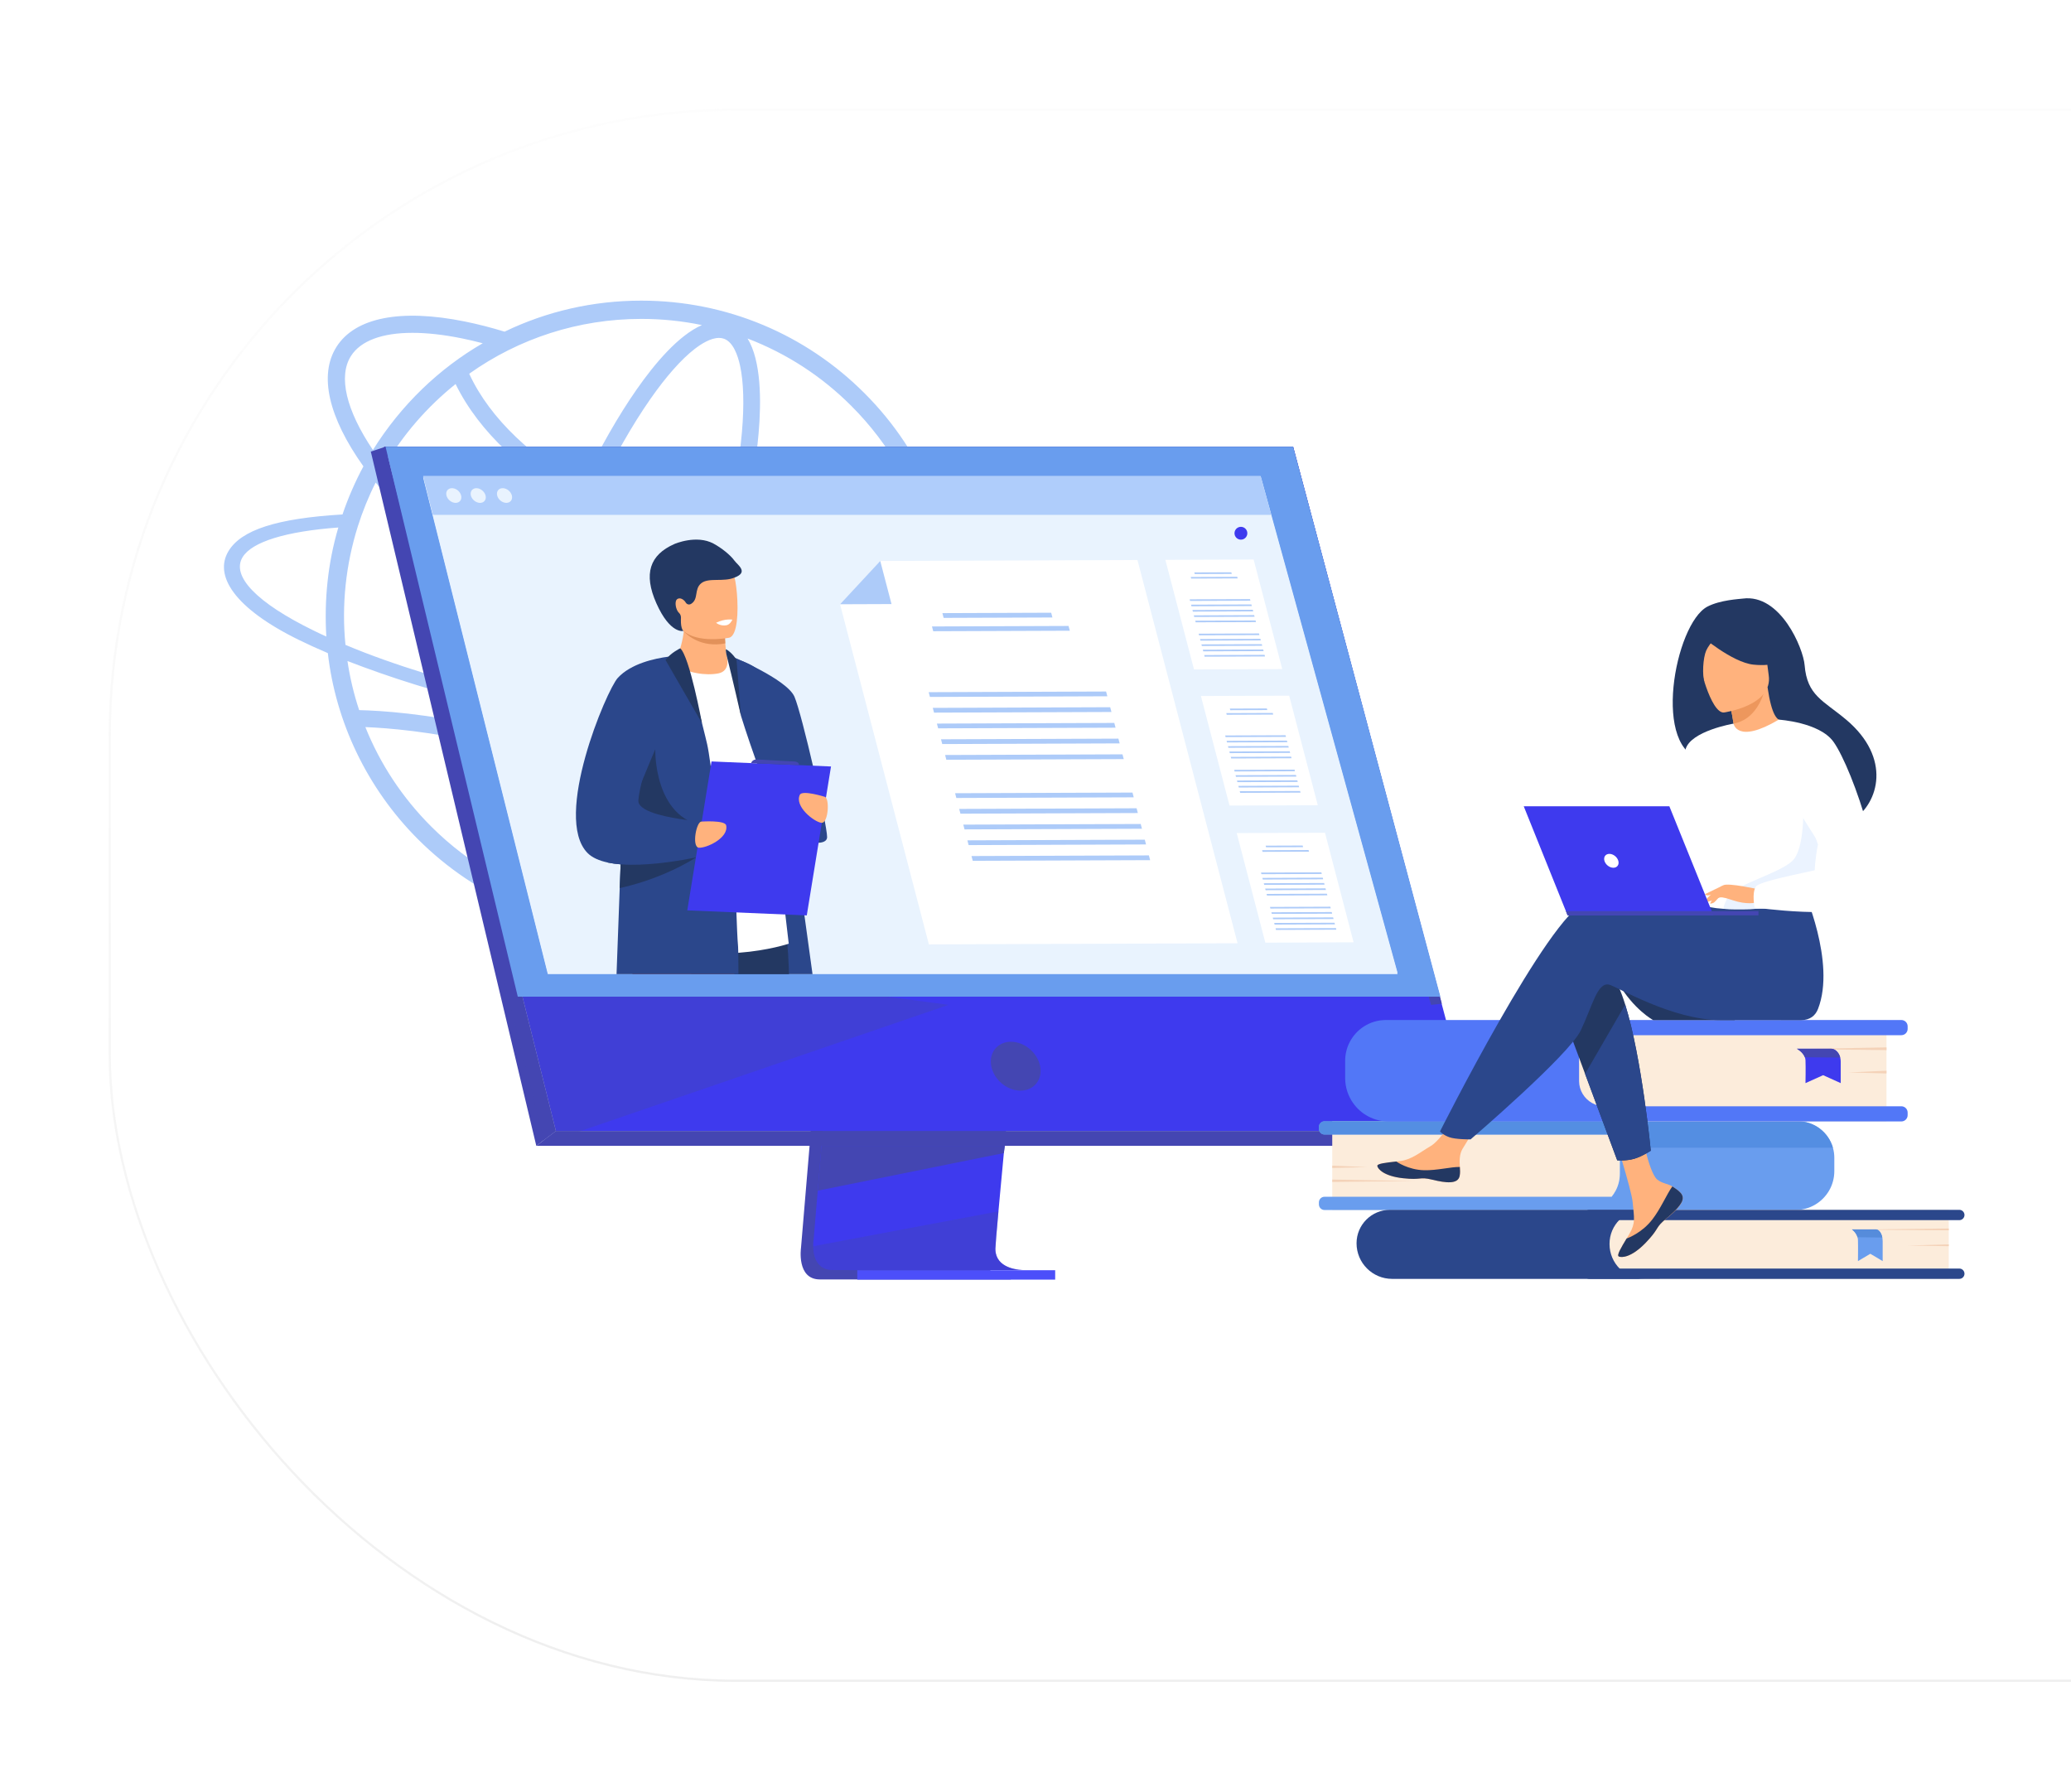 <svg width="934" height="808" viewBox="0 0 934 808" fill="none" xmlns="http://www.w3.org/2000/svg">
<g filter="url(#filter0_d_1587_2730)">
<rect x="49" y="23" width="1540" height="709.441" rx="283" fill="white"/>
<rect x="49.5" y="23.5" width="1539" height="708.441" rx="282.5" stroke="url(#paint0_linear_1587_2730)" stroke-opacity="0.27"/>
</g>
<g clip-path="url(#clip0_1587_2730)">
<path d="M708.107 254.22L696.09 262.845L684.008 254.314C686.686 250.547 691.106 248.055 696.09 248.055C701.041 248.055 705.432 250.486 708.107 254.22Z" fill="white"/>
<path d="M696.081 227.04C683.999 227.04 673.321 233.05 666.844 242.235L674.473 247.589C679.267 240.802 687.176 236.379 696.081 236.379C704.924 236.379 712.77 240.738 717.563 247.431L725.161 241.981C718.654 232.925 708.037 227.04 696.081 227.04Z" fill="white"/>
<path d="M696.091 187.092C670.53 187.092 647.925 199.795 634.227 219.224L641.856 224.578C653.874 207.577 673.707 196.431 696.094 196.431C718.294 196.431 738.003 207.39 750.052 224.172L757.618 218.722C743.884 199.58 721.436 187.092 696.091 187.092Z" fill="white"/>
<path d="M696.089 208.951C677.906 208.951 661.778 217.949 651.969 231.743L659.595 237.097C667.721 225.733 681.048 218.29 696.086 218.29C711 218.29 724.232 225.607 732.389 236.817L739.955 231.399C730.119 217.794 714.116 208.951 696.089 208.951Z" fill="white"/>
<path d="M446.79 306.553L435.773 306.299C439.312 310.889 440.109 315.113 437.903 318.69C435.7 322.34 430.425 325.337 422.551 327.612C428.511 311.752 431.511 295.026 431.511 277.867C431.511 240.756 417.071 204.432 389.821 177.257C363.443 150.882 327.787 135.57 289.211 135.57C267.547 135.57 246.617 140.373 227.579 149.552C227.573 149.554 227.568 149.557 227.562 149.56C221.441 147.693 215.48 146.161 209.729 144.997C180.696 139.107 160.092 143.177 151.722 156.463C143.757 169.099 148.092 188.119 163.897 210.305C163.894 210.308 163.894 210.31 163.891 210.316C160.361 216.84 156.962 224.58 154.461 231.991C124.766 233.759 108.871 238.985 103.091 248.449C96.372 259.469 105.548 274.255 134.919 288.633C138.966 290.62 143.302 292.572 147.853 294.521C151.372 325.436 165.455 355.403 188.565 378.513C201.642 391.555 216.851 401.813 233.794 409.002C285.698 430.895 347.571 420.646 389.821 378.513C402.536 365.798 412.616 350.985 419.732 334.586C434.218 331.586 443.756 326.892 447.549 320.677C450.186 316.377 449.862 311.609 446.79 306.553ZM412.797 329.853C403.152 331.586 391.122 332.599 377.068 332.745C355.262 333.01 330.217 331.289 303.825 327.811C306.045 322.976 308.222 318.008 310.346 312.928C318.535 315.668 326.483 317.839 334.063 319.376C342.746 321.138 350.673 322.008 357.745 322.008C374.326 322.008 386.203 317.22 392.071 307.907C393.036 306.372 393.824 304.747 394.431 303.029H385.979C385.839 303.286 385.69 303.539 385.535 303.787C381.176 310.705 371.44 314.279 357.765 314.276C351.227 314.276 343.781 313.459 335.598 311.799C328.467 310.352 320.986 308.321 313.275 305.76C315.311 300.668 317.29 295.478 319.201 290.212C324.353 276.006 328.764 261.926 332.33 248.403C361.243 252.665 391.452 252.794 420.47 250.605C422.306 259.507 423.233 268.619 423.233 277.87C423.236 295.895 419.732 313.38 412.797 329.853ZM236.708 400.398C232.598 398.907 230.512 393.007 229.485 388.319C227.862 380.911 227.568 370.507 228.635 358.233C229.175 352.024 230.042 345.424 231.212 338.518C248.061 343.009 264.747 348.783 280.995 355.744C277.336 362.055 273.634 367.904 269.934 373.209C262.885 383.315 255.991 391.111 249.995 395.756C246.202 398.7 240.819 401.889 236.708 400.398ZM284.715 349.141C267.708 341.812 250.223 335.755 232.565 331.081C233.187 327.878 233.87 324.616 234.611 321.305C239.521 322.422 244.501 323.502 249.543 324.543C264.3 327.56 279.019 330.125 293.429 332.196C290.579 338.101 287.664 343.761 284.715 349.141ZM252.796 319.195C247.095 318.022 241.476 316.797 235.953 315.525C238.552 304.706 241.747 293.43 245.473 281.94C264.852 293.853 284.563 303.545 303.221 310.422C300.881 316.012 298.474 321.462 296.02 326.734C281.85 324.701 267.346 322.18 252.796 319.195ZM205.464 173.181C216.236 195.25 236.997 213.435 259.337 225.497C253.925 237.289 248.77 249.876 244.029 262.947C243.145 265.383 242.287 267.816 241.447 270.244C213.134 251.816 189.166 230.669 173.44 210.203C173.437 210.2 173.437 210.197 173.435 210.194C181.732 196.038 192.545 183.539 205.464 173.181ZM326.524 152.761C330.635 154.252 332.721 160.151 333.748 164.84C335.37 172.248 335.665 182.652 334.597 194.926C333.427 208.362 330.737 223.623 326.734 239.874C307.046 236.487 287.37 230.903 269.254 222.109C276.974 206.007 285.138 191.65 293.301 179.947C300.35 169.84 307.244 162.045 313.24 157.4C316.368 154.975 320.575 152.382 324.26 152.382C325.042 152.382 325.8 152.498 326.524 152.761ZM324.858 247.195C321.383 260.271 317.103 273.891 312.114 287.641C310.191 292.943 308.201 298.159 306.153 303.274C287.419 296.394 267.533 286.556 247.985 274.404C248.994 271.452 250.039 268.487 251.116 265.517C255.749 252.741 260.779 240.446 266.051 228.931C284.502 237.873 304.49 243.647 324.858 247.195ZM383.968 183.075C401.351 200.458 412.885 221.339 418.717 243.171C387.82 245.43 359.507 244.721 334.2 241.059C338.217 224.65 340.919 209.213 342.107 195.58C343.417 180.522 343.256 162.689 337.153 152.653C354.836 159.445 370.632 169.7 383.968 183.075ZM289.211 143.807C298.497 143.807 307.629 144.74 316.557 146.596C306.028 151.18 295.276 163.938 287.116 175.635C278.763 187.609 270.424 202.261 262.547 218.661C241.286 207.11 221.207 189.4 211.608 168.539C234.018 152.597 260.971 143.807 289.211 143.807ZM158.257 160.58C162.616 153.662 172.352 150.091 186.027 150.091C192.568 150.091 200.011 150.908 208.195 152.568C211.302 153.199 214.473 153.937 217.7 154.789C217.703 154.789 217.706 154.789 217.709 154.792C198.187 166.083 180.991 182.421 168.189 202.906C168.186 202.909 168.183 202.911 168.183 202.917C156.101 184.977 152.469 169.765 158.257 160.58ZM169.417 217.61C169.417 217.607 169.42 217.604 169.42 217.604C185.977 238.299 210.38 259.454 238.897 277.803C234.853 290.11 231.404 302.203 228.621 313.792C204.98 308.073 177.502 299.983 155.801 290.801C154 272.805 155.961 254.591 161.364 237.406C163.459 230.745 166.243 223.877 169.417 217.61ZM141.493 284.371C115.879 271.872 104.174 259.805 109.414 251.244C113.641 244.309 129.029 239.612 152.585 237.879C147.838 253.905 146.184 270.568 147.167 287.046C145.213 286.177 143.334 285.275 141.493 284.371ZM227.273 319.595C226.544 322.854 225.87 326.066 225.251 329.226C223.608 328.826 221.963 328.438 220.317 328.062C192.513 321.733 171.649 320.447 161.977 320.228C159.582 313.013 157.82 305.631 156.705 298.098C175.643 305.386 196.968 312.374 227.273 319.595ZM164.775 327.878C175.089 328.292 194.214 329.856 218.643 335.414C220.39 335.811 222.138 336.228 223.883 336.654C222.625 343.986 221.697 350.994 221.126 357.579C220.04 370.058 219.964 384.444 223.445 394.72C212.851 388.757 203.136 381.378 194.418 372.66C181.42 359.665 171.421 344.45 164.775 327.878ZM248.563 405.658C258.48 400.462 268.443 388.523 276.116 377.524C280.073 371.852 284.029 365.573 287.933 358.796C310.445 368.99 332.091 381.515 352.423 396.106C318.906 414.017 281.164 416.045 248.563 405.658ZM383.968 372.663C376.558 380.094 368.4 386.551 359.586 391.989C338.226 376.38 315.408 363.017 291.632 352.202C294.9 346.212 298.121 339.887 301.266 333.284C323.028 336.17 343.951 337.9 363.049 338.346C368.035 338.489 372.876 338.489 377.573 338.454C389.748 338.311 400.584 337.588 409.871 336.286C403.367 349.76 394.661 361.97 383.968 372.663Z" fill="#ADCBF9"/>
<path d="M380.92 328.759L361.241 562.744C361.241 562.744 359.178 576.927 369.728 576.953C387.076 576.994 456.069 576.953 456.069 576.953C456.069 576.953 443.013 574.001 443.17 567.357C443.357 559.526 466.17 326.545 466.17 326.545L380.92 328.759Z" fill="#4446B2"/>
<path d="M461.67 572.708C458.26 572.717 392.36 572.924 375.467 572.708C368.106 572.618 366.814 566.161 366.752 561.986C366.723 559.984 366.977 558.502 366.977 558.502L367.488 552.422L368.792 536.921L369.944 523.226L371.423 505.627L372.669 490.773L386.65 324.511L471.905 322.299C471.905 322.299 462.298 419.8 455.5 490.773C454.741 498.68 454.021 506.263 453.352 513.341C453.137 515.602 452.929 517.811 452.725 519.961C452.095 526.677 451.52 532.842 451.018 538.286C450.753 541.157 450.511 543.821 450.289 546.266C449.422 555.836 448.915 561.948 448.906 563.112C448.903 563.789 448.961 564.419 449.072 565.006C450.476 572.466 460.39 572.708 461.67 572.708Z" fill="#3E3AEE"/>
<path d="M173.883 201.435L221.816 393.976L228.378 420.345L250.703 510.023H665.472L583.184 201.435H173.883Z" fill="#3E3AEE"/>
<path d="M173.878 201.435L167.234 203.65L241.869 516.722L250.701 510.023L173.878 201.435Z" fill="#4446B2"/>
<path d="M241.867 516.722H654.083L665.464 510.023H250.699L241.867 516.722Z" fill="#4446B2"/>
<path d="M386.626 577.044H475.875V572.802H386.626V577.044Z" fill="#4C4FFA"/>
<path d="M645.379 453.162L578.076 205.514H173.219V201.435H583.185L650.26 452.611L645.379 453.162Z" fill="#4446B2"/>
<path d="M453.194 516.719L452.733 519.964L368.797 536.921L369.949 523.226L370.498 516.719H453.194Z" fill="#4446B2"/>
<path opacity="0.4" d="M461.668 572.708C458.257 572.717 392.358 572.924 375.465 572.708C368.104 572.618 366.811 566.161 366.75 561.986L450.29 546.269C449.423 555.839 448.915 561.951 448.907 563.115C448.904 563.792 448.962 564.422 449.073 565.009C450.473 572.466 460.387 572.708 461.668 572.708Z" fill="#4446B2"/>
<path opacity="0.4" d="M427.769 453.136L245.568 515.605L223.242 425.927L427.769 453.136Z" fill="#4446B3"/>
<path d="M173.875 201.435H583.179L649.589 449.442H233.511L173.875 201.435Z" fill="#699DEE"/>
<path d="M469.085 480.795C467.903 474.712 462.012 469.781 455.932 469.781C449.849 469.781 445.878 474.712 447.06 480.795C448.241 486.878 454.132 491.809 460.212 491.809C466.295 491.809 470.266 486.878 469.085 480.795Z" fill="#4446B2"/>
<path d="M630.29 438.697H247.058L203.656 265.803L200.333 252.546L197.491 241.237L195.221 232.184L190.836 214.719H568.542L568.808 215.679L573.353 232.184L575.851 241.237L578.97 252.546L582.625 265.803L630.29 438.697Z" fill="#E9F3FE"/>
<path d="M630.29 439.286H247.058L203.656 266.395L200.333 253.138L197.491 241.829L195.221 232.773L190.836 215.311H568.542L568.808 216.271L573.353 232.773L575.851 241.829L578.97 253.138L582.625 266.395L630.29 439.286Z" fill="#E9F3FE"/>
<path d="M573.353 232.184H195.221L190.836 214.719H568.399L568.808 215.679L573.353 232.184Z" fill="#AFCDFB"/>
<path d="M201.344 223.451C200.889 221.622 202.001 220.137 203.833 220.137C205.665 220.137 207.518 221.622 207.973 223.451C208.428 225.281 207.316 226.766 205.484 226.766C203.652 226.766 201.799 225.281 201.344 223.451Z" fill="#E9F3FE"/>
<path d="M218.488 225.946C219.558 224.734 219.165 222.639 217.611 221.267C216.056 219.894 213.929 219.763 212.859 220.974C211.789 222.185 212.182 224.28 213.736 225.653C215.291 227.026 217.418 227.157 218.488 225.946Z" fill="#E9F3FE"/>
<path d="M224.219 223.451C223.764 221.622 224.876 220.137 226.708 220.137C228.54 220.137 230.393 221.622 230.848 223.451C231.303 225.281 230.191 226.766 228.359 226.766C226.527 226.766 224.677 225.281 224.219 223.451Z" fill="#E9F3FE"/>
<path d="M366.439 439.286H328.545C328.18 436.325 327.862 433.194 327.573 429.93C327.066 424.071 326.675 417.772 326.389 411.216C326.319 409.705 326.26 408.179 326.205 406.644C326.132 404.689 326.071 402.711 326.012 400.724C325.919 397.349 325.846 393.935 325.793 390.501C325.791 390.498 325.791 390.492 325.791 390.49C325.723 386.11 325.691 381.702 325.683 377.311C325.683 377.308 325.683 377.308 325.683 377.308C325.68 376.211 325.68 375.117 325.68 374.023V374.02C325.68 372.99 325.683 371.966 325.686 370.942C325.718 361.489 325.861 352.217 326.062 343.595C326.497 324.52 327.206 308.625 327.582 300.984V300.981C327.734 297.844 327.833 296.099 327.833 296.099C327.836 296.099 327.839 296.102 327.842 296.102C327.926 296.114 328.501 296.222 329.405 296.438C330.068 296.598 330.911 296.82 331.868 297.115H331.871C332.734 297.374 333.691 297.698 334.695 298.078C334.698 298.078 334.701 298.078 334.704 298.081C336.411 298.737 338.252 299.577 339.982 300.631C340.008 300.645 340.034 300.657 340.061 300.671C342.891 302.428 345.446 304.756 346.611 307.831C347.611 310.442 349.951 324.479 352.781 343.122C352.86 343.653 352.939 344.19 353.023 344.73C354.52 354.629 356.136 365.737 357.762 377.08C359.483 389.101 361.201 401.375 362.783 412.751C364.137 422.507 365.388 431.596 366.439 439.286Z" fill="#2B478B"/>
<path d="M355.828 439.286H311.719C310.873 435.648 310.083 432.138 309.379 428.844C307.442 419.771 306.167 412.334 306.237 408.339C306.269 406.466 306.978 405.002 308.192 403.876C309.023 403.102 310.094 402.49 311.352 402.011C315.072 400.599 320.42 400.366 326.016 400.725C327.918 400.844 329.846 401.028 331.749 401.258C342.232 402.531 351.965 405.124 351.965 405.124C351.965 405.124 352.615 407.756 353.385 412.357C353.963 415.809 354.608 420.372 355.086 425.76C355.364 428.891 355.588 432.302 355.714 435.937C355.746 437.028 355.784 438.149 355.828 439.286Z" fill="#233862"/>
<path d="M335.457 408.395L335.016 411.581L332.88 427.053L332.516 429.693L331.191 439.286H285.227C284.871 432.946 284.542 426.77 284.478 421.384C284.472 420.786 284.469 420.202 284.469 419.628C284.469 411.517 285.181 405.503 287.506 403.986C290.141 402.265 298.882 402.738 308.189 403.878C309.117 403.989 310.05 404.112 310.987 404.237C316.411 404.967 321.84 405.868 326.205 406.644C328.469 407.047 330.447 407.417 331.988 407.712C334.158 408.126 335.457 408.395 335.457 408.395Z" fill="#C65447"/>
<path d="M284.469 304.076C284.469 304.076 309.721 287.746 327.836 296.099C330.721 297.43 334.015 301.144 336.373 303.741C342.92 310.956 355.714 425.556 355.714 425.556C355.714 425.556 319.398 437.857 284.472 421.381V304.076H284.469Z" fill="white"/>
<path d="M329.273 295.682C329.273 295.682 354.837 306.159 358.301 314.209C361.764 322.259 373.017 371.694 373.017 377.492C373.017 383.289 353.422 378.787 350.268 369.439C347.648 361.675 338.814 337.824 334.155 322.74L329.273 295.682Z" fill="#2B478B"/>
<path d="M323.961 303.668C318.38 304.762 310.181 303.595 304.18 299.639C306.89 293.167 308.002 288.056 308.396 284.747C308.419 284.572 308.436 284.4 308.454 284.237C308.632 282.521 308.606 281.36 308.524 280.826H322.952C322.952 280.826 326.896 282.629 326.896 283.875C326.896 284.54 326.902 285.179 326.914 285.789C326.943 287.449 327.01 288.896 327.095 290.142C327.369 294.191 327.833 296.097 327.833 296.097C327.833 296.097 329.598 302.562 323.961 303.668Z" fill="#FFB27D"/>
<path d="M327.099 290.142C316.167 292.254 309.821 286.282 308.4 284.747C308.199 284.528 308.094 284.397 308.094 284.397C308.21 284.339 308.33 284.286 308.458 284.237C312.528 282.588 321.763 283.898 326.918 285.789C326.947 287.449 327.011 288.899 327.099 290.142Z" fill="#E2915A"/>
<path d="M304.829 278.454C306.781 288.966 320.347 288.622 326.209 287.959C327.857 287.776 328.896 287.566 328.896 287.566C330.757 287.07 331.793 284.137 332.277 280.301C333.234 272.706 332.027 261.555 330.743 258.705C328.811 254.413 325.173 249.774 311.513 253.12C297.85 256.476 302.323 264.986 304.829 278.454Z" fill="#FFB27D"/>
<path d="M331.247 252.843C329.38 250.258 325.421 247.098 321.826 245.155C314.1 240.977 304.215 245.287 304.175 245.304C293.018 250.209 290.103 258.746 296.017 272.044C302.272 286.107 308.23 284.522 308.23 284.522C308.23 284.522 306.967 283.735 307.081 279.353C307.086 279.105 307.098 278.894 307.11 278.716C307.168 277.818 306.85 276.916 306.179 276.318C304.793 275.081 304.116 271.341 305.277 270.299C306.678 269.042 308.644 270.568 309.275 271.743C309.823 272.572 310.806 272.864 311.722 272.283C315.194 270.089 312.939 265.695 316.256 263.011C319.574 260.324 326.307 262.579 331.288 260.441C337.803 258.013 332.656 254.789 331.247 252.843Z" fill="#233862"/>
<path d="M333.04 439.286H278.055C278.449 427.884 278.953 414.271 279.484 400.488C279.619 396.914 279.761 393.325 279.902 389.766C279.966 388.258 280.021 386.758 280.08 385.258C281.293 354.65 282.501 327.008 282.755 325.518C283.333 322.151 283.878 319.28 284.468 316.791C286.195 309.541 288.342 305.564 293.022 302.145C293.477 301.798 297.223 299.913 300.52 298.267C303.216 296.931 305.611 295.761 305.684 295.729V295.726H305.687C306.233 295.992 306.834 296.75 307.467 297.876C308.1 299.002 308.768 300.502 309.451 302.253C311.963 308.709 314.679 318.588 316.564 325.967C316.567 325.976 316.57 325.984 316.57 325.99C316.573 325.996 316.573 325.999 316.573 326.005C316.573 326.008 316.573 326.008 316.573 326.008C317.787 330.772 318.659 334.48 318.907 335.548C319.33 337.346 319.884 340.82 320.541 345.529V345.541C321.428 351.963 322.49 360.678 323.613 370.568V370.571C323.73 371.589 323.843 372.616 323.96 373.652C324.091 374.837 324.229 376.036 324.363 377.247V377.249C324.407 377.638 324.447 378.028 324.488 378.419V378.422C324.92 382.338 325.358 386.376 325.789 390.487C325.789 390.49 325.789 390.495 325.792 390.498C326.163 393.886 331.301 396.339 331.657 399.791C331.683 400.042 331.709 400.549 331.741 401.255C331.808 402.714 331.887 405.031 331.984 407.709C332.024 408.9 332.065 410.166 332.112 411.455C332.313 417.194 332.561 423.482 332.841 426.507C332.856 426.65 332.868 426.831 332.876 427.053C332.908 427.657 332.935 428.547 332.958 429.661C333.008 432.033 333.031 435.423 333.04 439.286Z" fill="#2B478B"/>
<path d="M295.531 337.859C295.513 337.929 294.655 368.812 317.885 372.561C341.115 376.313 325.681 377.305 325.681 377.305C325.681 377.305 281.973 375.446 281.252 374.294C280.528 373.139 295.531 337.859 295.531 337.859Z" fill="#233862"/>
<path d="M315.156 385.819C315.156 385.819 314.721 386.128 313.884 386.668C313.87 386.673 313.855 386.685 313.84 386.694C310.295 388.955 299.778 395.123 284.463 399.257C282.855 399.692 281.192 400.106 279.483 400.485C279.617 396.914 279.76 393.326 279.897 389.766C277.875 389.609 275.938 389.352 274.141 388.97C274.202 388.5 274.266 388.03 274.324 387.557C276.273 386.758 278.208 385.988 280.075 385.258C281.595 384.663 283.068 384.097 284.46 383.572C290.751 381.182 295.413 379.563 295.413 379.563L314.033 385.463L315.156 385.819Z" fill="#233862"/>
<path d="M320.086 385.302C320.086 385.302 317.694 385.9 313.886 386.668C313.872 386.668 313.86 386.67 313.845 386.676C306.823 388.088 295.012 390.067 284.465 389.959C282.91 389.941 281.381 389.88 279.899 389.766C277.877 389.608 275.94 389.352 274.143 388.97C270.289 388.155 267.059 386.778 264.947 384.625C249.256 368.646 273.51 311.288 278.607 305.707C284.559 299.192 295.424 296.905 301.425 296.12C301.676 296.088 301.915 296.056 302.149 296.027C304.258 295.776 305.612 295.723 305.688 295.72C305.691 295.72 305.691 295.72 305.691 295.72C305.691 295.72 305.221 297.232 304.433 299.799C304.127 300.791 303.771 301.943 303.383 303.227C299.698 315.294 292.588 339.011 289.454 352.389C288.305 357.284 287.692 360.791 287.972 361.839C289.195 366.408 301.872 368.756 309.904 369.795C313.253 370.227 315.797 370.434 316.366 370.475C316.407 370.475 316.445 370.478 316.486 370.484L316.95 372.389L318.061 376.958L319.155 381.445L320.086 385.302Z" fill="#2B478B"/>
<path d="M363.846 412.798L309.961 410.525L320.893 343.373L374.778 345.643L363.846 412.798Z" fill="#3E3AEE"/>
<path d="M316.483 370.489C316.483 370.489 326.972 369.757 327.497 372.202C328.723 377.9 318.479 382.58 315.162 382.262C311.844 381.941 314.071 370.107 316.483 370.489Z" fill="#FFB27D"/>
<path d="M371.836 359.28C371.836 359.28 361.799 356.144 360.723 358.399C358.211 363.659 367.095 370.583 370.397 371.038C373.7 371.496 374.272 359.47 371.836 359.28Z" fill="#FFB27D"/>
<path d="M306.774 292.353C306.774 292.353 302.363 294.457 300.148 297.631C300.148 297.631 316.645 326.27 316.569 326.002C316.496 325.734 310.993 296.021 306.774 292.353Z" fill="#233862"/>
<path d="M327.32 292.756C328.773 293.304 331.56 296.158 332.187 297.736L334.147 322.737C334.147 322.737 329.961 304.388 327.831 296.094C327.291 293.99 327.39 293.348 327.32 292.756Z" fill="#233862"/>
<path d="M338.758 344.126C338.758 344.126 339.184 342.262 341.637 342.481C344.091 342.696 357.871 343.373 357.871 343.373C357.871 343.373 360.529 343.33 360.281 345.033L338.758 344.126Z" fill="#4446B2"/>
<path d="M322.953 280.826C322.953 280.826 324.742 282.457 327.627 281.952C329.34 281.652 330.297 279.428 330.297 279.428C330.297 279.428 327.009 278.836 322.953 280.826Z" fill="white"/>
<path d="M578.28 301.725L538.478 301.871L525.57 252.458L565.372 252.309L578.28 301.725Z" fill="white"/>
<path d="M555.506 258.804L538.818 258.865L538.625 258.133L555.314 258.072L555.506 258.804Z" fill="#ADCBF9"/>
<path d="M558.167 260.835L537.213 260.91L537.023 260.181L557.978 260.102L558.167 260.835Z" fill="#ADCBF9"/>
<path d="M563.931 270.892L536.713 270.991L536.523 270.261L563.739 270.159L563.931 270.892Z" fill="#ADCBF9"/>
<path d="M564.556 273.301L537.338 273.401L537.148 272.668L564.364 272.569L564.556 273.301Z" fill="#ADCBF9"/>
<path d="M565.189 275.708L537.974 275.811L537.781 275.078L564.999 274.979L565.189 275.708Z" fill="#ADCBF9"/>
<path d="M565.814 278.118L538.599 278.221L538.406 277.488L565.622 277.389L565.814 278.118Z" fill="#ADCBF9"/>
<path d="M566.447 280.528L539.229 280.628L539.039 279.898L566.254 279.796L566.447 280.528Z" fill="#ADCBF9"/>
<path d="M567.983 286.39L540.768 286.492L540.578 285.76L567.793 285.66L567.983 286.39Z" fill="#ADCBF9"/>
<path d="M568.611 288.8L541.396 288.902L541.203 288.17L568.421 288.07L568.611 288.8Z" fill="#ADCBF9"/>
<path d="M569.244 291.21L542.029 291.309L541.836 290.579L569.051 290.477L569.244 291.21Z" fill="#ADCBF9"/>
<path d="M569.877 293.62L542.658 293.719L542.469 292.989L569.684 292.887L569.877 293.62Z" fill="#ADCBF9"/>
<path d="M570.499 296.03L543.283 296.129L543.094 295.396L570.309 295.297L570.499 296.03Z" fill="#ADCBF9"/>
<path d="M594.311 363.125L554.509 363.274L541.602 313.859L581.403 313.713L594.311 363.125Z" fill="white"/>
<path d="M571.53 320.205L554.841 320.266L554.648 319.537L571.34 319.475L571.53 320.205Z" fill="#ADCBF9"/>
<path d="M574.191 322.235L553.239 322.314L553.047 321.582L574.001 321.506L574.191 322.235Z" fill="#ADCBF9"/>
<path d="M579.955 332.292L552.739 332.394L552.547 331.662L579.765 331.563L579.955 332.292Z" fill="#ADCBF9"/>
<path d="M580.588 334.702L553.369 334.801L553.18 334.072L580.395 333.97L580.588 334.702Z" fill="#ADCBF9"/>
<path d="M581.21 337.112L553.994 337.211L553.805 336.482L581.02 336.38L581.21 337.112Z" fill="#ADCBF9"/>
<path d="M581.845 339.522L554.63 339.621L554.438 338.889L581.656 338.79L581.845 339.522Z" fill="#ADCBF9"/>
<path d="M582.47 341.929L555.252 342.031L555.062 341.299L582.278 341.2L582.47 341.929Z" fill="#ADCBF9"/>
<path d="M584.009 347.794L556.791 347.893L556.602 347.163L583.817 347.061L584.009 347.794Z" fill="#ADCBF9"/>
<path d="M584.639 350.203L557.424 350.303L557.234 349.573L584.45 349.471L584.639 350.203Z" fill="#ADCBF9"/>
<path d="M585.267 352.613L558.052 352.713L557.859 351.98L585.078 351.881L585.267 352.613Z" fill="#ADCBF9"/>
<path d="M585.9 355.02L558.682 355.123L558.492 354.39L585.708 354.291L585.9 355.02Z" fill="#ADCBF9"/>
<path d="M586.522 357.43L559.307 357.533L559.117 356.8L586.333 356.701L586.522 357.43Z" fill="#ADCBF9"/>
<path d="M610.462 424.941L570.657 425.089L557.75 375.674L597.555 375.528L610.462 424.941Z" fill="white"/>
<path d="M587.678 382.02L570.989 382.081L570.797 381.352L587.488 381.291L587.678 382.02Z" fill="#ADCBF9"/>
<path d="M590.347 384.051L569.396 384.129L569.203 383.397L590.157 383.321L590.347 384.051Z" fill="#ADCBF9"/>
<path d="M596.103 394.107L568.888 394.21L568.695 393.477L595.914 393.378L596.103 394.107Z" fill="#ADCBF9"/>
<path d="M596.736 396.517L569.518 396.617L569.328 395.887L596.543 395.785L596.736 396.517Z" fill="#ADCBF9"/>
<path d="M597.361 398.927L570.143 399.027L569.953 398.297L597.168 398.195L597.361 398.927Z" fill="#ADCBF9"/>
<path d="M597.994 401.337L570.778 401.436L570.586 400.704L597.804 400.605L597.994 401.337Z" fill="#ADCBF9"/>
<path d="M598.619 403.744L571.404 403.846L571.211 403.114L598.426 403.015L598.619 403.744Z" fill="#ADCBF9"/>
<path d="M600.158 409.609L572.943 409.708L572.75 408.979L599.965 408.876L600.158 409.609Z" fill="#ADCBF9"/>
<path d="M600.791 412.019L573.572 412.118L573.383 411.388L600.598 411.286L600.791 412.019Z" fill="#ADCBF9"/>
<path d="M601.416 414.429L574.2 414.528L574.008 413.795L601.226 413.696L601.416 414.429Z" fill="#ADCBF9"/>
<path d="M602.049 416.836L574.833 416.938L574.641 416.205L601.856 416.106L602.049 416.836Z" fill="#ADCBF9"/>
<path d="M602.674 419.246L575.455 419.348L575.266 418.615L602.481 418.516L602.674 419.246Z" fill="#ADCBF9"/>
<path d="M558.126 425.358L418.916 425.871L378.852 272.487L396.984 252.96L512.982 252.531L558.126 425.358Z" fill="white"/>
<path d="M474.633 278.451L425.571 278.632L425.008 276.484L474.07 276.304L474.633 278.451Z" fill="#ADCBF9"/>
<path d="M482.472 284.423L420.873 284.651L420.312 282.5L481.909 282.273L482.472 284.423Z" fill="#ADCBF9"/>
<path d="M499.398 313.987L419.391 314.282L418.828 312.132L498.837 311.837L499.398 313.987Z" fill="#ADCBF9"/>
<path d="M501.252 321.068L421.243 321.363L420.68 319.216L500.689 318.918L501.252 321.068Z" fill="#ADCBF9"/>
<path d="M503.104 328.152L423.094 328.447L422.531 326.297L502.541 326.002L503.104 328.152Z" fill="#ADCBF9"/>
<path d="M504.952 335.233L424.943 335.531L424.383 333.38L504.389 333.086L504.952 335.233Z" fill="#ADCBF9"/>
<path d="M506.796 342.317L426.787 342.612L426.227 340.464L506.233 340.167L506.796 342.317Z" fill="#ADCBF9"/>
<path d="M511.304 359.554L431.295 359.849L430.734 357.699L510.744 357.404L511.304 359.554Z" fill="#ADCBF9"/>
<path d="M513.155 366.635L433.146 366.93L432.586 364.783L512.595 364.485L513.155 366.635Z" fill="#ADCBF9"/>
<path d="M515.007 373.719L434.998 374.014L434.438 371.864L514.447 371.569L515.007 373.719Z" fill="#ADCBF9"/>
<path d="M516.851 380.8L436.841 381.098L436.281 378.948L516.29 378.653L516.851 380.8Z" fill="#ADCBF9"/>
<path d="M518.702 387.884L438.696 388.179L438.133 386.029L518.142 385.734L518.702 387.884Z" fill="#ADCBF9"/>
<path d="M378.852 272.487L402.064 272.4L396.984 252.96L378.852 272.487Z" fill="#ADCBF9"/>
<path d="M714.159 545.653H600.828V505.627H714.521C723.361 505.627 730.527 512.792 730.527 521.633V529.288C730.527 538.327 723.198 545.653 714.159 545.653Z" fill="#FCECDB"/>
<path d="M827.26 522.096V528.118C827.26 531.337 826.394 534.35 824.883 536.938C821.845 542.149 816.194 545.653 809.723 545.653H597.357C595.95 545.653 594.812 544.515 594.812 543.112V542.21C594.812 540.807 595.95 539.669 597.357 539.669H726.813C727.505 538.826 728.115 537.913 728.631 536.938C729.845 534.654 730.527 532.051 730.527 529.285V521.63C730.527 520.22 730.346 518.855 730.002 517.557C729.422 515.354 728.386 513.335 727 511.614H597.357C595.95 511.614 594.812 510.476 594.812 509.069V508.171C594.812 506.765 595.95 505.627 597.357 505.627H810.791C818.312 505.627 824.655 510.668 826.624 517.557C827.042 519.001 827.26 520.524 827.26 522.096Z" fill="#699DEE"/>
<path d="M826.624 517.557H730.002C729.422 515.354 728.386 513.335 727 511.614H597.357C595.95 511.614 594.812 510.476 594.812 509.069V508.171C594.812 506.765 595.95 505.627 597.357 505.627H810.791C818.312 505.627 824.655 510.668 826.624 517.557Z" fill="#548EE2"/>
<path d="M600.828 525.641L616.554 526.312L600.828 526.718V525.641Z" fill="#F4D2B8"/>
<path d="M600.828 531.92L638.238 532.594L600.828 533V531.92Z" fill="#F4D2B8"/>
<path d="M627.848 576.705H748.49V545.571H626.867C618.54 545.571 611.789 552.323 611.789 560.65C611.792 569.516 618.978 576.705 627.848 576.705Z" fill="#2B478B"/>
<path d="M741.562 576.705H878.864V545.571H741.212C732.745 545.571 725.883 552.434 725.883 560.9V561.026C725.886 569.685 732.905 576.705 741.562 576.705Z" fill="#FCECDB"/>
<path d="M716.719 576.705H883.635C884.921 576.705 885.963 575.663 885.963 574.377C885.963 573.09 884.921 572.049 883.635 572.049H716.719C715.432 572.049 714.391 573.09 714.391 574.377C714.391 575.661 715.432 576.705 716.719 576.705Z" fill="#2B478B"/>
<path d="M716.719 550.225H883.635C884.921 550.225 885.963 549.183 885.963 547.897C885.963 546.61 884.921 545.568 883.635 545.568H716.719C715.432 545.568 714.391 546.61 714.391 547.897C714.391 549.183 715.432 550.225 716.719 550.225Z" fill="#2B478B"/>
<path d="M878.875 561.137L860.328 561.659L878.875 561.977V561.137Z" fill="#F4D2B8"/>
<path d="M878.868 553.971L834.742 554.496L878.868 554.811V553.971Z" fill="#F4D2B8"/>
<path d="M835.203 554.391C835.203 554.391 837.094 555.728 837.721 557.927C837.832 558.313 837.902 558.724 837.917 559.159C838.022 562.079 837.917 568.69 837.917 568.69L843.501 565.385L849.068 568.69V559.731C849.068 558.035 848.589 556.387 847.702 555.307C847.273 554.785 846.751 554.391 846.159 554.391H835.203V554.391Z" fill="#699DEE"/>
<path d="M835.203 554.391C835.203 554.391 837.094 555.728 837.721 557.927L848.91 558.059C848.91 558.059 848.472 554.911 846.162 554.391H835.203Z" fill="#568CDB"/>
<path d="M727.529 505.711H850.791V459.969H727.123C717.253 459.969 709.25 467.972 709.25 477.842V487.433C709.25 497.527 717.434 505.711 727.529 505.711Z" fill="#FCECDB"/>
<path d="M712.154 477.717V487.561C712.183 491.765 714.511 495.412 717.93 497.364C719.614 498.321 721.56 498.87 723.629 498.87H857.488C859.058 498.87 860.33 500.142 860.33 501.711V502.872C860.33 504.442 859.058 505.714 857.488 505.714H626.242C619.607 505.714 613.743 502.417 610.201 497.367C607.969 494.187 606.656 490.312 606.656 486.128V478.362C606.656 475.497 607.313 472.783 608.483 470.365C611.456 464.214 617.755 459.972 625.046 459.972H857.488C859.058 459.972 860.33 461.241 860.33 462.811V463.972C860.33 465.542 859.058 466.814 857.488 466.814H723.217C720.008 466.814 717.105 468.179 715.074 470.365C713.28 472.299 712.171 474.875 712.154 477.717Z" fill="#5277F7"/>
<path d="M850.794 482.84L833.633 483.61L850.794 484.071V482.84Z" fill="#F4D2B8"/>
<path d="M850.795 472.314L809.969 473.084L850.795 473.545V472.314Z" fill="#F4D2B8"/>
<path d="M810.391 472.929C810.391 472.929 813.084 474.379 813.976 476.763C814.134 477.18 814.236 477.626 814.256 478.096C814.405 481.265 814.256 488.433 814.256 488.433L822.21 484.847L830.143 488.433V478.718C830.143 476.88 829.463 475.094 828.197 473.924C827.584 473.358 826.84 472.929 826 472.929H810.391Z" fill="#3E3AEE"/>
<path d="M810.391 472.929C810.391 472.929 813.084 474.379 813.976 476.763L829.918 476.906C829.918 476.906 829.294 473.492 826.003 472.929H810.391Z" fill="#4446B2"/>
<path d="M729.672 443.009C736.727 455.29 745.602 460.028 745.602 460.028H782.521C782.518 460.028 724.289 433.641 729.672 443.009Z" fill="#233862"/>
<path d="M758.026 538.018C758.989 539.121 759.111 540.352 758.636 541.668C758.636 541.674 758.633 541.683 758.627 541.685C757.746 544.119 754.837 546.835 751.458 549.548C751.026 549.896 750.641 550.214 750.309 550.508C750.221 550.584 750.134 550.663 750.052 550.739C749.985 550.797 749.918 550.861 749.854 550.917C746.703 553.823 747.887 554.488 742.227 560.381C735.773 567.098 731.327 567.217 730.064 566.608C728.993 566.085 731.166 562.523 733.573 558.52C733.69 558.327 733.804 558.132 733.924 557.936C734.244 557.405 734.562 556.863 734.88 556.329C737.702 551.509 736.978 549.251 736.307 542.079C735.765 536.253 727.242 509.525 727.242 509.525L739.613 507.395C739.613 507.395 743.339 528.679 747.444 531.955C749.638 533.703 752.094 533.723 754.204 535.019C754.353 535.109 754.498 535.2 754.641 535.296C755.841 536.092 757.06 536.912 758.026 538.018Z" fill="#FFB27D"/>
<path d="M758.024 538.018C758.987 539.121 759.109 540.352 758.634 541.668C758.634 541.674 758.631 541.682 758.625 541.685C757.545 544.116 754.709 546.82 751.445 549.525C751.019 549.878 750.642 550.205 750.307 550.508C750.219 550.584 750.132 550.663 750.05 550.739C749.983 550.797 749.916 550.861 749.852 550.917C746.701 553.823 747.885 554.488 742.225 560.381C735.771 567.098 731.325 567.217 730.062 566.608C728.991 566.085 731.164 562.523 733.571 558.52C734.829 558.059 740.664 555.69 745.079 550.041C748.965 545.081 751.559 538.709 754.205 535.019C754.354 535.109 754.499 535.2 754.642 535.296C755.839 536.092 757.058 536.912 758.024 538.018Z" fill="#233862"/>
<path d="M658.28 530.292C657.516 534.111 652.075 533.472 645.994 531.987C639.914 530.502 641.358 532.267 632.705 531.31C624.051 530.353 621.428 527.127 621.166 525.84C620.929 524.699 625.206 524.297 629.793 523.768C630.371 523.704 630.948 523.631 631.529 523.561C636.708 522.911 640.501 519.57 645.204 516.825C649.659 514.225 656.308 503.634 656.308 503.634L668.177 504.574C668.177 504.574 661.948 514.032 659.541 518.146C658.123 520.565 658.199 523.763 658.377 526.234C658.464 527.576 658.552 528.947 658.28 530.292Z" fill="#FFB27D"/>
<path d="M645.994 531.987C639.914 530.502 641.358 532.267 632.705 531.31C624.051 530.353 621.428 527.127 621.166 525.84C620.929 524.699 625.206 524.297 629.793 523.768L629.837 523.856C629.837 523.856 635.027 527.535 642.231 527.707C648.101 527.85 654.321 526.167 658.377 526.234C658.47 527.576 658.558 528.95 658.286 530.295C657.516 534.111 652.075 533.475 645.994 531.987Z" fill="#233862"/>
<path d="M703.766 454.403L714.861 484.258L729.347 523.24C729.347 523.24 733.277 523.62 737.044 522.537C740.51 521.537 744.487 518.914 744.487 518.914C744.487 518.914 740.463 477.058 732.962 453.031C731.039 446.864 728.883 441.874 726.505 439.068C714.873 425.323 703.766 454.403 703.766 454.403Z" fill="#233862"/>
<path d="M715.045 406.989C722.313 404.643 743.046 407.654 763.871 411.73L768.233 404.538L813.214 401.025C813.214 401.025 828.059 433.942 819.93 454.916C818.737 458 816.362 459.975 812.318 460.042C812.318 460.045 811.665 460.039 811.662 460.042C811.662 460.042 784.89 460.028 776.195 460.028C753.826 460.028 728.852 444.652 725.622 444.004C720.335 442.948 718.22 453.522 712.93 464.626C707.644 475.73 663.226 513.802 663.226 513.802C663.226 513.802 656.399 513.869 653.58 512.813C650.549 511.675 649.438 510.199 649.438 510.199C649.438 510.199 698.651 412.278 715.045 406.989Z" fill="#2B478B"/>
<path d="M768.494 342.594C784.512 351.414 817.008 369.699 817.177 369.579C817.177 369.579 829.122 374.081 835.897 369.579C847.191 362.078 853.248 341.894 832.594 324.523C822.295 315.861 814.975 313.751 813.863 299.916C813.259 292.412 803.001 267.641 785.956 269.935C784.532 270.127 775.765 270.536 770.003 273.561C755.319 281.272 744.483 339.181 768.494 342.594Z" fill="#233862"/>
<path d="M781.917 335.087C781.847 335.134 789.798 337.848 795.117 335.493C800.117 333.281 803.907 325.054 803.834 325.048C801.559 324.943 799.061 322.953 797.135 309.9L796.167 310.247L779.875 316.109C779.875 316.109 781.057 321.337 781.818 326.311C782.463 330.492 782.807 334.495 781.917 335.087Z" fill="#FFB27D"/>
<path d="M779.875 316.108C779.875 316.108 781.057 321.337 781.818 326.311C791.175 324.628 794.848 315.303 796.164 310.244L779.875 316.108Z" fill="#ED975D"/>
<path d="M777.45 321.299C777.45 321.299 799.737 318.308 797.663 304.456C795.585 290.603 797.065 280.89 782.745 282.212C768.425 283.536 766.459 289.235 766.03 294.028C765.595 298.819 771.597 321.719 777.45 321.299Z" fill="#FFB27D"/>
<path d="M766.844 286.434C766.844 286.434 781.111 298.728 790.818 299.72C800.522 300.712 804.198 297.596 804.198 297.596C804.198 297.596 798.476 292.847 795.034 285.182C794.018 282.924 791.877 281.372 789.408 281.159C782.479 280.561 769.341 280.289 766.844 286.434Z" fill="#233862"/>
<path d="M775.757 285.334C775.757 285.334 770.984 289.949 769.481 293.372C768.031 296.674 767.597 304.575 768.752 307.715C768.752 307.715 761.315 293.252 765.525 286.226C769.989 278.778 775.757 285.334 775.757 285.334Z" fill="#233862"/>
<path d="M763.153 367.919C763.827 413.037 763.337 403.61 768.273 407.89C769.463 408.92 772.807 409.536 777.207 409.825C791.042 410.744 815.36 408.465 816.285 405.906C819.477 397.06 817.224 394.312 819.885 380.768C820.162 379.327 820.507 377.769 820.909 376.071C823.13 366.77 825.289 363.604 817.414 348.66C810.272 335.122 802.852 324.135 802.184 324.532C783.342 335.718 781.822 326.314 781.822 326.314C781.822 326.314 762.823 345.912 763.153 367.919Z" fill="white"/>
<path d="M714.859 484.258L729.345 523.24C729.345 523.24 733.275 523.62 737.042 522.537C740.508 521.537 744.485 518.914 744.485 518.914C744.485 518.914 740.461 477.058 732.96 453.031L714.859 484.258Z" fill="#2B478B"/>
<path d="M781.819 326.314C781.819 326.314 762.431 329.602 760.153 337.95C757.874 346.297 744.477 395.374 744.477 395.374C744.477 395.374 754.332 397.145 758.887 392.59C763.441 388.036 774.729 350.347 774.729 350.347L781.819 326.314Z" fill="white"/>
<path d="M777.203 409.828C791.038 410.747 815.357 408.468 816.281 405.909C819.473 397.063 817.221 394.315 819.882 380.771L813.209 361.982C813.209 361.982 814.312 382.907 808.141 388.409C801.976 393.912 782.878 399.032 779.876 403.631C778.431 405.836 777.48 408.051 777.203 409.828Z" fill="#EBF3FF"/>
<path d="M793.058 401.028C793.058 401.028 779.409 397.988 777.207 399.202C775.004 400.413 769.621 404.824 768.947 406.359C768.273 407.893 773.848 405.194 775.663 404.707C776.839 404.392 779.932 405.466 781.46 405.976C787.902 408.124 791.85 407.018 791.85 407.018L793.058 401.028Z" fill="#FFB27D"/>
<path d="M802.198 324.523C802.198 324.523 820.527 325.652 826.869 334.501C835.8 346.956 853.516 400.042 843.363 407.123C831.929 415.097 791.322 409.209 791.322 409.209C791.322 409.209 789.971 402.892 791.85 399.838C793.728 396.783 824.282 391.846 825.694 390.437C827.103 389.028 808.068 362.939 808.068 358.708C808.068 354.478 802.198 324.523 802.198 324.523Z" fill="white"/>
<path d="M776.542 402.997C776.542 402.997 773.683 406.685 772.747 407.126C771.81 407.566 771.203 407.456 771.203 407.456L773.132 403.987L776.542 402.997Z" fill="#FFB27D"/>
<path d="M777.206 399.199L768.891 403.237C768.891 403.237 769.244 403.814 770.268 403.768C771.292 403.721 773.874 402.776 773.874 402.776L777.206 399.199Z" fill="#FFB27D"/>
<path d="M772.746 412.777H706.972L687.188 363.578H752.86L772.746 412.777Z" fill="#3E3AEE"/>
<path d="M706.203 410.86H793.057V412.777H706.973L706.203 410.86Z" fill="#4446B2"/>
<path d="M723.58 388.179C723.084 386.449 724.085 385.048 725.815 385.048C727.545 385.048 729.348 386.452 729.844 388.179C730.34 389.909 729.339 391.31 727.609 391.31C725.879 391.31 724.076 389.906 723.58 388.179Z" fill="white"/>
<path d="M562.455 241.128C562.822 239.572 561.859 238.014 560.303 237.646C558.748 237.279 557.189 238.242 556.821 239.798C556.454 241.354 557.417 242.912 558.973 243.28C560.529 243.647 562.087 242.684 562.455 241.128Z" fill="#3E3AEE"/>
</g>
<defs>
<filter id="filter0_d_1587_2730" x="0" y="0" width="1638" height="807.441" filterUnits="userSpaceOnUse" color-interpolation-filters="sRGB">
<feFlood flood-opacity="0" result="BackgroundImageFix"/>
<feColorMatrix in="SourceAlpha" type="matrix" values="0 0 0 0 0 0 0 0 0 0 0 0 0 0 0 0 0 0 127 0" result="hardAlpha"/>
<feOffset dy="26"/>
<feGaussianBlur stdDeviation="24.5"/>
<feColorMatrix type="matrix" values="0 0 0 0 0.574 0 0 0 0 0.647 0 0 0 0 0.721 0 0 0 0.14 0"/>
<feBlend mode="normal" in2="BackgroundImageFix" result="effect1_dropShadow_1587_2730"/>
<feBlend mode="normal" in="SourceGraphic" in2="effect1_dropShadow_1587_2730" result="shape"/>
</filter>
<linearGradient id="paint0_linear_1587_2730" x1="819" y1="23" x2="819" y2="732.441" gradientUnits="userSpaceOnUse">
<stop stop-color="#B9B9B9" stop-opacity="0.13"/>
<stop offset="1" stop-color="#5E5E5E" stop-opacity="0.37"/>
</linearGradient>
<clipPath id="clip0_1587_2730">
<rect width="850.628" height="445.73" fill="white" transform="translate(101 133)"/>
</clipPath>
</defs>
</svg>
